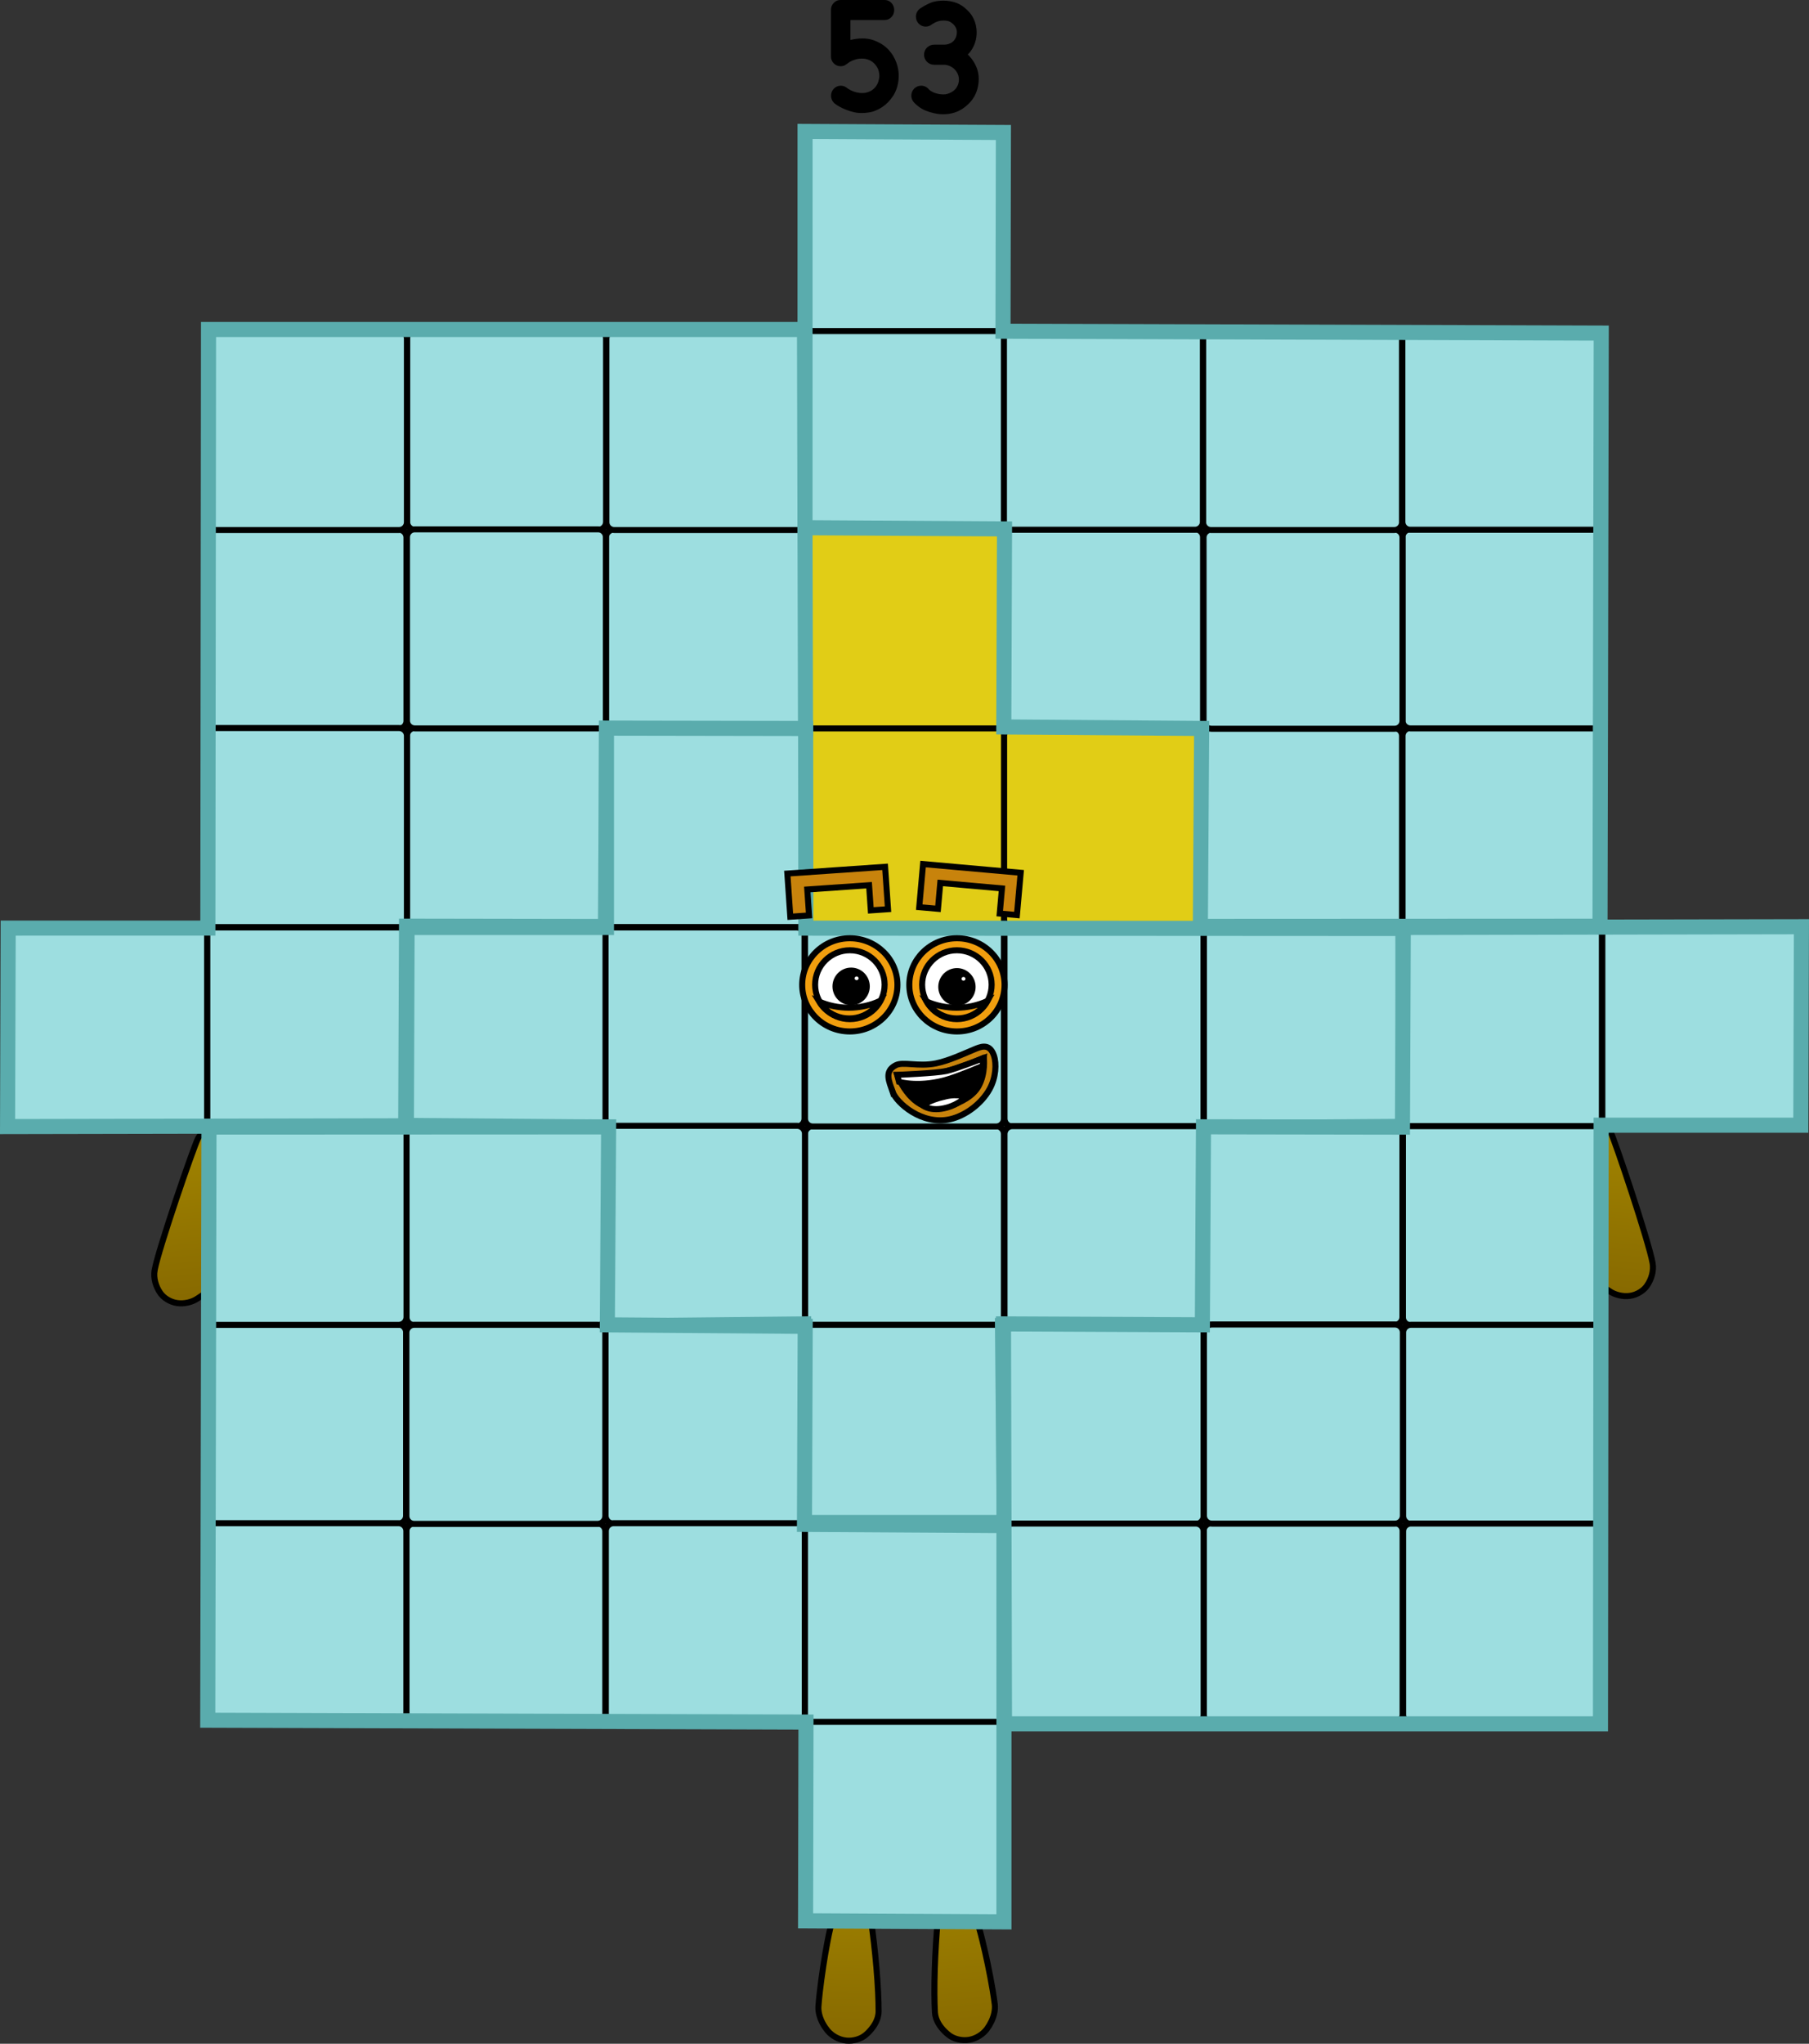 <svg version="1.1" xmlns="http://www.w3.org/2000/svg" xmlns:xlink="http://www.w3.org/1999/xlink" width="299.996" height="338.712" viewBox="0,0,299.996,338.712"><rect x="0" y="0" width="299.996" height="338.712" fill="#333333" stroke="none"/><defs><linearGradient x1="358.091" y1="203.613" x2="354.861" y2="230.973" gradientUnits="userSpaceOnUse" id="color-1"><stop offset="0" stop-color="#a18400"/><stop offset="1" stop-color="#876900"/></linearGradient><linearGradient x1="116.621" y1="204.804" x2="119.64" y2="232.187" gradientUnits="userSpaceOnUse" id="color-2"><stop offset="0" stop-color="#a18400"/><stop offset="1" stop-color="#876900"/></linearGradient><linearGradient x1="228.625" y1="326.129" x2="228.021" y2="354.603" gradientUnits="userSpaceOnUse" id="color-3"><stop offset="0" stop-color="#a18400"/><stop offset="1" stop-color="#876900"/></linearGradient><linearGradient x1="245.593" y1="326.103" x2="247.844" y2="354.498" gradientUnits="userSpaceOnUse" id="color-4"><stop offset="0" stop-color="#a18400"/><stop offset="1" stop-color="#876900"/></linearGradient></defs><g transform="translate(-87.418,-16.394)"><g data-paper-data="{&quot;isPaintingLayer&quot;:true}" stroke-linejoin="miter" stroke-dasharray="" stroke-dashoffset="0" style="mix-blend-mode: normal"><path d="M361.484,225.758c0.209,1.254 -0.193,2.655 -0.961,3.748c-0.552,0.785 -1.596,1.48 -2.801,1.652c-1.205,0.172 -2.521,-0.178 -3.372,-0.771c-1.268,-0.886 -2.277,-1.21 -2.617,-3.532c-0.6,-4.104 -0.088,-16.107 -0.02,-21.422c0.11,-2.308 1.973,-3.1 2.729,-1.613c0.756,1.487 6.455,18.474 7.042,21.937z" data-paper-data="{&quot;index&quot;:null}" fill="url(#color-1)" fill-rule="nonzero" stroke="#000000" stroke-width="1" stroke-linecap="butt" stroke-miterlimit="10"/><path d="M113.058,226.921c0.613,-3.459 6.443,-20.401 7.211,-21.882c0.767,-1.481 2.625,-0.675 2.717,1.634c0.027,5.315 0.447,17.321 -0.185,21.421c-0.358,2.319 -1.369,2.636 -2.644,3.512c-0.856,0.587 -2.175,0.927 -3.378,0.745c-1.203,-0.181 -2.242,-0.884 -2.788,-1.674c-0.759,-1.098 -1.151,-2.503 -0.932,-3.755z" data-paper-data="{&quot;index&quot;:null}" fill="url(#color-2)" fill-rule="nonzero" stroke="#000000" stroke-width="1" stroke-linecap="butt" stroke-miterlimit="10"/><path d="M228.856,326.31c1.107,-0.641 1.557,0.699 1.885,2.104c0.123,0.526 0.244,1.091 0.362,1.689c0.259,1.311 0.505,2.778 0.73,4.322c0.189,1.294 0.363,2.642 0.519,3.996c0.158,1.377 0.297,2.762 0.411,4.104c0.123,1.443 0.218,2.837 0.28,4.122c0.054,1.137 0.083,2.189 0.08,3.113c-0.002,0.336 -0.054,0.668 -0.146,0.993c-0.313,1.098 -1.092,2.109 -1.978,2.876c-0.771,0.666 -2.047,1.089 -3.286,0.952c-1.239,-0.137 -2.391,-0.839 -3.062,-1.656c-0.608,-0.741 -1.094,-1.625 -1.34,-2.526c-0.131,-0.48 -0.195,-0.966 -0.172,-1.436c0.048,-0.685 0.129,-1.528 0.236,-2.468c0.147,-1.283 0.342,-2.749 0.571,-4.244c0.206,-1.351 0.439,-2.726 0.686,-4.012c0.29,-1.513 0.6,-2.904 0.909,-3.99c0.058,-0.203 0.116,-0.395 0.173,-0.576c0.306,-0.959 0.728,-2.284 1.186,-3.549c0.653,-1.801 1.38,-3.481 1.953,-3.813z" data-paper-data="{&quot;origRot&quot;:0,&quot;index&quot;:null}" fill="url(#color-3)" fill-rule="nonzero" stroke="#000000" stroke-width="1" stroke-linecap="butt" stroke-miterlimit="10"/><path d="M245.476,326.292c0.59,0.301 1.406,1.94 2.154,3.703c0.526,1.239 1.018,2.54 1.374,3.48c0.067,0.177 0.135,0.366 0.204,0.566c0.367,1.068 0.75,2.44 1.121,3.936c0.315,1.272 0.621,2.632 0.899,3.97c0.308,1.481 0.582,2.934 0.796,4.207c0.157,0.934 0.283,1.771 0.367,2.452c0.048,0.469 0.011,0.957 -0.095,1.444c-0.198,0.913 -0.636,1.821 -1.203,2.594c-0.626,0.852 -1.739,1.614 -2.969,1.817c-1.23,0.203 -2.526,-0.151 -3.332,-0.775c-0.926,-0.718 -1.757,-1.687 -2.128,-2.766c-0.11,-0.319 -0.179,-0.649 -0.199,-0.984c-0.052,-0.922 -0.08,-1.974 -0.086,-3.113c-0.007,-1.286 0.014,-2.684 0.059,-4.131c0.043,-1.347 0.107,-2.737 0.192,-4.12c0.083,-1.361 0.185,-2.716 0.305,-4.018c0.143,-1.553 0.31,-3.031 0.499,-4.355c0.086,-0.603 0.176,-1.175 0.271,-1.706c0.253,-1.421 0.631,-2.782 1.77,-2.201z" data-paper-data="{&quot;origRot&quot;:0,&quot;index&quot;:null}" fill="url(#color-4)" fill-rule="nonzero" stroke="#000000" stroke-width="1" stroke-linecap="butt" stroke-miterlimit="10"/><path d="M220.977,138.351c0,-0.716 0.58,-1.296 1.296,-1.296h30.4c0.716,0 1.296,0.58 1.296,1.296v30.4c0,0.344 -0.137,0.674 -0.38,0.917c-0.243,0.243 -0.573,0.38 -0.917,0.38h-30.4c-0.716,0 -1.296,-0.58 -1.296,-1.296v0z" data-paper-data="{&quot;index&quot;:null}" fill="#e1cd16" fill-rule="evenodd" stroke="#000000" stroke-width="1" stroke-linecap="square" stroke-miterlimit="10"/><path d="M286.93,168.751v0c0,0.716 -0.58,1.296 -1.296,1.296h-30.4c-0.344,0 -0.674,-0.137 -0.917,-0.38c-0.243,-0.243 -0.38,-0.573 -0.38,-0.917v-30.4c0,-0.716 0.58,-1.296 1.296,-1.296h30.4c0.716,0 1.296,0.58 1.296,1.296z" data-paper-data="{&quot;index&quot;:null}" fill="#e1cd16" fill-rule="evenodd" stroke="#000000" stroke-width="1" stroke-linecap="square" stroke-miterlimit="10"/><path d="M253.97,135.818c0,0.716 -0.58,1.296 -1.296,1.296h-30.4c-0.716,0 -1.296,-0.58 -1.296,-1.296v-30.4c0,-0.344 0.137,-0.674 0.38,-0.917c0.243,-0.243 0.573,-0.38 0.917,-0.38h30.4c0.716,0 1.296,0.58 1.296,1.296v0z" data-paper-data="{&quot;index&quot;:null}" fill="#e1cd16" fill-rule="evenodd" stroke="#000000" stroke-width="1" stroke-linecap="square" stroke-miterlimit="10"/><g stroke-miterlimit="10"><path d="M187.906,105.474c0,-0.716 0.58,-1.296 1.296,-1.296h30.4c0.716,0 1.296,0.58 1.296,1.296v30.4c0,0.344 -0.137,0.674 -0.38,0.917c-0.243,0.243 -0.573,0.38 -0.917,0.38h-30.4c-0.716,0 -1.296,-0.58 -1.296,-1.296v0z" data-paper-data="{&quot;index&quot;:null}" fill="#9ddee0" fill-rule="evenodd" stroke="#000000" stroke-width="1" stroke-linecap="square"/><path d="M220.97,102.941c0,0.716 -0.58,1.296 -1.296,1.296h-30.4c-0.716,0 -1.296,-0.58 -1.296,-1.296v-30.4c0,-0.344 0.137,-0.674 0.38,-0.917c0.243,-0.243 0.573,-0.38 0.917,-0.38h30.4c0.716,0 1.296,0.58 1.296,1.296v0z" data-paper-data="{&quot;index&quot;:null}" fill="#9ddee0" fill-rule="evenodd" stroke="#000000" stroke-width="1" stroke-linecap="square"/><path d="M154.906,138.351c0,-0.716 0.58,-1.296 1.296,-1.296h30.4c0.716,0 1.296,0.58 1.296,1.296v30.4c0,0.344 -0.137,0.674 -0.38,0.917c-0.243,0.243 -0.573,0.38 -0.917,0.38h-30.4c-0.716,0 -1.296,-0.58 -1.296,-1.296v0z" data-paper-data="{&quot;index&quot;:null}" fill="#9ddee0" fill-rule="evenodd" stroke="#000000" stroke-width="1" stroke-linecap="square"/><path d="M154.936,72.495c0,-0.716 0.58,-1.296 1.296,-1.296h30.4c0.716,0 1.296,0.58 1.296,1.296v30.4c0,0.344 -0.137,0.674 -0.38,0.917c-0.243,0.243 -0.573,0.38 -0.917,0.38h-30.4c-0.716,0 -1.296,-0.58 -1.296,-1.296v0z" data-paper-data="{&quot;index&quot;:null}" fill="#9ddee0" fill-rule="evenodd" stroke="#000000" stroke-width="1" stroke-linecap="square"/><path d="M187.899,135.818c0,0.716 -0.58,1.296 -1.296,1.296h-30.4c-0.716,0 -1.296,-0.58 -1.296,-1.296v-30.4c0,-0.344 0.137,-0.674 0.38,-0.917c0.243,-0.243 0.573,-0.38 0.917,-0.38h30.4c0.716,0 1.296,0.58 1.296,1.296v0z" data-paper-data="{&quot;index&quot;:null}" fill="#9ddee0" fill-rule="evenodd" stroke="#000000" stroke-width="1" stroke-linecap="square"/><path d="M121.77,171.397c0,-0.716 0.58,-1.296 1.296,-1.296h30.4c0.716,0 1.296,0.58 1.296,1.296v30.4c0,0.344 -0.137,0.674 -0.38,0.917c-0.243,0.243 -0.573,0.38 -0.917,0.38h-30.4c-0.716,0 -1.296,-0.58 -1.296,-1.296v0z" data-paper-data="{&quot;index&quot;:null}" fill="#9ddee0" fill-rule="evenodd" stroke="#000000" stroke-width="1" stroke-linecap="square"/><path d="M121.834,105.474c0,-0.716 0.58,-1.296 1.296,-1.296h30.4c0.716,0 1.296,0.58 1.296,1.296v30.4c0,0.344 -0.137,0.674 -0.38,0.917c-0.243,0.243 -0.573,0.38 -0.917,0.38h-30.4c-0.716,0 -1.296,-0.58 -1.296,-1.296v0z" data-paper-data="{&quot;index&quot;:null}" fill="#9ddee0" fill-rule="evenodd" stroke="#000000" stroke-width="1" stroke-linecap="square"/><path d="M121.764,201.797c0,0.716 -0.58,1.296 -1.296,1.296h-30.4c-0.716,0 -1.296,-0.58 -1.296,-1.296v-30.4c0,-0.344 0.137,-0.674 0.38,-0.917c0.243,-0.243 0.573,-0.38 0.917,-0.38h30.4c0.716,0 1.296,0.58 1.296,1.296v0z" data-paper-data="{&quot;index&quot;:null}" fill="#9ddee0" fill-rule="evenodd" stroke="#000000" stroke-width="1" stroke-linecap="square"/><path d="M154.899,102.941c0,0.716 -0.58,1.296 -1.296,1.296h-30.4c-0.716,0 -1.296,-0.58 -1.296,-1.296v-30.4c0,-0.344 0.137,-0.674 0.38,-0.917c0.243,-0.243 0.573,-0.38 0.917,-0.38h30.4c0.716,0 1.296,0.58 1.296,1.296v0z" data-paper-data="{&quot;index&quot;:null}" fill="#9ddee0" fill-rule="evenodd" stroke="#000000" stroke-width="1" stroke-linecap="square"/><path d="M154.899,168.751c0,0.716 -0.58,1.296 -1.296,1.296h-30.4c-0.716,0 -1.296,-0.58 -1.296,-1.296v-30.4c0,-0.344 0.137,-0.674 0.38,-0.917c0.243,-0.243 0.573,-0.38 0.917,-0.38h30.4c0.716,0 1.296,0.58 1.296,1.296v0z" data-paper-data="{&quot;index&quot;:null}" fill="#9ddee0" fill-rule="evenodd" stroke="#000000" stroke-width="1" stroke-linecap="square"/><path d="M121.889,170.208l0.111,-99.208h98.833l0.167,66.278l-32.985,-0.15l-0.182,32.816l-33,-0.055l-0.132,33.087l-66.03,0.128l0.105,-32.894z" fill="none" fill-rule="nonzero" stroke="#5aacad" stroke-width="2.5" stroke-linecap="butt"/></g><g stroke-miterlimit="10"><path d="M286.937,138.35v0c0,-0.716 0.58,-1.296 1.296,-1.296h30.4c0.344,0 0.674,0.137 0.917,0.38c0.243,0.243 0.38,0.573 0.38,0.917v30.4c0,0.716 -0.58,1.296 -1.296,1.296h-30.4c-0.716,0 -1.296,-0.58 -1.296,-1.296z" data-paper-data="{&quot;index&quot;:null}" fill="#9ddee0" fill-rule="evenodd" stroke="#000000" stroke-width="1" stroke-linecap="square"/><path d="M353.002,168.751v0c0,0.716 -0.58,1.296 -1.296,1.296h-30.4c-0.344,0 -0.674,-0.137 -0.917,-0.38c-0.243,-0.243 -0.38,-0.573 -0.38,-0.917v-30.4c0,-0.716 0.58,-1.296 1.296,-1.296h30.4c0.716,0 1.296,0.58 1.296,1.296z" data-paper-data="{&quot;index&quot;:null}" fill="#9ddee0" fill-rule="evenodd" stroke="#000000" stroke-width="1" stroke-linecap="square"/><path d="M320.008,105.418v0c0,-0.716 0.58,-1.296 1.296,-1.296h30.4c0.344,0 0.674,0.137 0.917,0.38c0.243,0.243 0.38,0.573 0.38,0.917v30.4c0,0.716 -0.58,1.296 -1.296,1.296h-30.4c-0.716,0 -1.296,-0.58 -1.296,-1.296z" data-paper-data="{&quot;index&quot;:null}" fill="#9ddee0" fill-rule="evenodd" stroke="#000000" stroke-width="1" stroke-linecap="square"/><path d="M253.937,105.418v0c0,-0.716 0.58,-1.296 1.296,-1.296h30.4c0.344,0 0.674,0.137 0.917,0.38c0.243,0.243 0.38,0.573 0.38,0.917v30.4c0,0.716 -0.58,1.296 -1.296,1.296h-30.4c-0.716,0 -1.296,-0.58 -1.296,-1.296z" data-paper-data="{&quot;index&quot;:null}" fill="#9ddee0" fill-rule="evenodd" stroke="#000000" stroke-width="1" stroke-linecap="square"/><path d="M320.002,135.874v0c0,0.716 -0.58,1.296 -1.296,1.296h-30.4c-0.344,0 -0.674,-0.137 -0.917,-0.38c-0.243,-0.243 -0.38,-0.573 -0.38,-0.917v-30.4c0,-0.716 0.58,-1.296 1.296,-1.296h30.4c0.716,0 1.296,0.58 1.296,1.296z" data-paper-data="{&quot;index&quot;:null}" fill="#9ddee0" fill-rule="evenodd" stroke="#000000" stroke-width="1" stroke-linecap="square"/><path d="M221.008,72.495c0,-0.716 0.58,-1.296 1.296,-1.296h30.4c0.716,0 1.296,0.58 1.296,1.296v30.4c0,0.344 -0.137,0.674 -0.38,0.917c-0.243,0.243 -0.573,0.38 -0.917,0.38h-30.4c-0.716,0 -1.296,-0.58 -1.296,-1.296v0z" data-paper-data="{&quot;index&quot;:null}" fill="#9ddee0" fill-rule="evenodd" stroke="#000000" stroke-width="1" stroke-linecap="square"/><path d="M286.937,72.541v0c0,-0.716 0.58,-1.296 1.296,-1.296h30.4c0.344,0 0.674,0.137 0.917,0.38c0.243,0.243 0.38,0.573 0.38,0.917v30.4c0,0.716 -0.58,1.296 -1.296,1.296h-30.4c-0.716,0 -1.296,-0.58 -1.296,-1.296z" data-paper-data="{&quot;index&quot;:null}" fill="#9ddee0" fill-rule="evenodd" stroke="#000000" stroke-width="1" stroke-linecap="square"/><path d="M286.9,102.896v0c0,0.716 -0.58,1.296 -1.296,1.296h-30.4c-0.344,0 -0.674,-0.137 -0.917,-0.38c-0.243,-0.243 -0.38,-0.573 -0.38,-0.917v-30.4c0,-0.716 0.58,-1.296 1.296,-1.296h30.4c0.716,0 1.296,0.58 1.296,1.296z" data-paper-data="{&quot;index&quot;:null}" fill="#9ddee0" fill-rule="evenodd" stroke="#000000" stroke-width="1" stroke-linecap="square"/><path d="M352.971,102.896v0c0,0.716 -0.58,1.296 -1.296,1.296h-30.4c-0.344,0 -0.674,-0.137 -0.917,-0.38c-0.243,-0.243 -0.38,-0.573 -0.38,-0.917v-30.4c0,-0.716 0.58,-1.296 1.296,-1.296h30.4c0.716,0 1.296,0.58 1.296,1.296z" data-paper-data="{&quot;index&quot;:null}" fill="#9ddee0" fill-rule="evenodd" stroke="#000000" stroke-width="1" stroke-linecap="square"/><path d="M254.001,69.963c0,0.716 -0.58,1.296 -1.296,1.296h-30.4c-0.716,0 -1.296,-0.58 -1.296,-1.296v-30.4c0,-0.344 0.137,-0.674 0.38,-0.917c0.243,-0.243 0.573,-0.38 0.917,-0.38h30.4c0.716,0 1.296,0.58 1.296,1.296v0z" data-paper-data="{&quot;index&quot;:null}" fill="#9ddee0" fill-rule="evenodd" stroke="#000000" stroke-width="1" stroke-linecap="square"/><path d="M253.751,71.286l99.208,0.313l-0.203,98.3l-66.278,0.03l0.218,-32.807l-32.816,-0.248l0.123,-32.822l-33.087,-0.199l0.008,-65.674l32.894,0.172z" fill="none" fill-rule="nonzero" stroke="#5aacad" stroke-width="2.5" stroke-linecap="butt"/></g><g stroke-miterlimit="10"><path d="M220.97,168.751c0,0.716 -0.58,1.296 -1.296,1.296h-30.4c-0.716,0 -1.296,-0.58 -1.296,-1.296v-30.4c0,-0.344 0.137,-0.674 0.38,-0.917c0.243,-0.243 0.573,-0.38 0.917,-0.38h30.4c0.716,0 1.296,0.58 1.296,1.296v0z" data-paper-data="{&quot;index&quot;:null}" fill="#9ddee0" fill-rule="evenodd" stroke="#000000" stroke-width="1" stroke-linecap="square"/><path d="M220.913,204.329c0,-0.716 0.58,-1.296 1.296,-1.296h30.4c0.716,0 1.296,0.58 1.296,1.296v30.4c0,0.344 -0.137,0.674 -0.38,0.917c-0.243,0.243 -0.573,0.38 -0.917,0.38h-30.4c-0.716,0 -1.296,-0.58 -1.296,-1.296v0z" data-paper-data="{&quot;index&quot;:null}" fill="#9ddee0" fill-rule="evenodd" stroke="#000000" stroke-width="1" stroke-linecap="square"/><path d="M187.842,171.397c0,-0.716 0.58,-1.296 1.296,-1.296h30.4c0.716,0 1.296,0.58 1.296,1.296v30.4c0,0.344 -0.137,0.674 -0.38,0.917c-0.243,0.243 -0.573,0.38 -0.917,0.38h-30.4c-0.716,0 -1.296,-0.58 -1.296,-1.296v0z" data-paper-data="{&quot;index&quot;:null}" fill="#9ddee0" fill-rule="evenodd" stroke="#000000" stroke-width="1" stroke-linecap="square"/><path d="M254.001,171.397v0c0,-0.716 0.58,-1.296 1.296,-1.296h30.4c0.344,0 0.674,0.137 0.917,0.38c0.243,0.243 0.38,0.573 0.38,0.917v30.4c0,0.716 -0.58,1.296 -1.296,1.296h-30.4c-0.716,0 -1.296,-0.58 -1.296,-1.296z" data-paper-data="{&quot;index&quot;:null}" fill="#9ddee0" fill-rule="evenodd" stroke="#000000" stroke-width="1" stroke-linecap="square"/><path d="M286.994,234.73v0c0,0.716 -0.58,1.296 -1.296,1.296h-30.4c-0.344,0 -0.674,-0.137 -0.917,-0.38c-0.243,-0.243 -0.38,-0.573 -0.38,-0.917v-30.4c0,-0.716 0.58,-1.296 1.296,-1.296h30.4c0.716,0 1.296,0.58 1.296,1.296z" data-paper-data="{&quot;index&quot;:null}" fill="#9ddee0" fill-rule="evenodd" stroke="#000000" stroke-width="1" stroke-linecap="square"/><path d="M320.066,201.797v0c0,0.716 -0.58,1.296 -1.296,1.296h-30.4c-0.344,0 -0.674,-0.137 -0.917,-0.38c-0.243,-0.243 -0.38,-0.573 -0.38,-0.917v-30.4c0,-0.716 0.58,-1.296 1.296,-1.296h30.4c0.716,0 1.296,0.58 1.296,1.296z" data-paper-data="{&quot;index&quot;:null}" fill="#9ddee0" fill-rule="evenodd" stroke="#000000" stroke-width="1" stroke-linecap="square"/><path d="M187.835,201.797c0,0.716 -0.58,1.296 -1.296,1.296h-30.4c-0.716,0 -1.296,-0.58 -1.296,-1.296v-30.4c0,-0.344 0.137,-0.674 0.38,-0.917c0.243,-0.243 0.573,-0.38 0.917,-0.38h30.4c0.716,0 1.296,0.58 1.296,1.296v0z" data-paper-data="{&quot;index&quot;:null}" fill="#9ddee0" fill-rule="evenodd" stroke="#000000" stroke-width="1" stroke-linecap="square"/><path d="M253.906,201.797c0,0.716 -0.58,1.296 -1.296,1.296h-30.4c-0.716,0 -1.296,-0.58 -1.296,-1.296v-30.4c0,-0.344 0.137,-0.674 0.38,-0.917c0.243,-0.243 0.573,-0.38 0.917,-0.38h30.4c0.716,0 1.296,0.58 1.296,1.296v0z" data-paper-data="{&quot;index&quot;:null}" fill="#9ddee0" fill-rule="evenodd" stroke="#000000" stroke-width="1" stroke-linecap="square"/><path d="M253.876,267.652c0,0.716 -0.58,1.296 -1.296,1.296h-30.4c-0.716,0 -1.296,-0.58 -1.296,-1.296v-30.4c0,-0.344 0.137,-0.674 0.38,-0.917c0.243,-0.243 0.573,-0.38 0.917,-0.38h30.4c0.716,0 1.296,0.58 1.296,1.296v0z" data-paper-data="{&quot;index&quot;:null}" fill="#9ddee0" fill-rule="evenodd" stroke="#000000" stroke-width="1" stroke-linecap="square"/><path d="M220.906,234.674c0,0.716 -0.58,1.296 -1.296,1.296h-30.4c-0.716,0 -1.296,-0.58 -1.296,-1.296v-30.4c0,-0.344 0.137,-0.674 0.38,-0.917c0.243,-0.243 0.573,-0.38 0.917,-0.38h30.4c0.716,0 1.296,0.58 1.296,1.296v0z" data-paper-data="{&quot;index&quot;:null}" fill="#9ddee0" fill-rule="evenodd" stroke="#000000" stroke-width="1" stroke-linecap="square"/><path d="M220.694,235.804l-32.708,0.342v-32.969l-33.174,-0.262l0.115,-32.808h33.059v-33.036l33.035,0.055l0.042,33.091l99.005,0.056l0.113,32.794l-33.044,0.237l-0.06,32.728l-33.408,0.04l0.292,32.652h-33.155z" fill="none" fill-rule="nonzero" stroke="#5aacad" stroke-width="2.5" stroke-linecap="butt"/></g><g stroke-miterlimit="10"><path d="M220.883,270.185c0,-0.716 0.58,-1.296 1.296,-1.296h30.4c0.716,0 1.296,0.58 1.296,1.296v30.4c0,0.344 -0.137,0.674 -0.38,0.917c-0.243,0.243 -0.573,0.38 -0.917,0.38h-30.4c-0.716,0 -1.296,-0.58 -1.296,-1.296v0z" data-paper-data="{&quot;index&quot;:null}" fill="#9ddee0" fill-rule="evenodd" stroke="#000000" stroke-width="1" stroke-linecap="square"/><path d="M253.876,333.462c0,0.716 -0.58,1.296 -1.296,1.296h-30.4c-0.716,0 -1.296,-0.58 -1.296,-1.296v-30.4c0,-0.344 0.137,-0.674 0.38,-0.917c0.243,-0.243 0.573,-0.38 0.917,-0.38h30.4c0.716,0 1.296,0.58 1.296,1.296v0z" data-paper-data="{&quot;index&quot;:null}" fill="#9ddee0" fill-rule="evenodd" stroke="#000000" stroke-width="1" stroke-linecap="square"/><path d="M187.842,237.206c0,-0.716 0.58,-1.296 1.296,-1.296h30.4c0.716,0 1.296,0.58 1.296,1.296v30.4c0,0.344 -0.137,0.674 -0.38,0.917c-0.243,0.243 -0.573,0.38 -0.917,0.38h-30.4c-0.716,0 -1.296,-0.58 -1.296,-1.296v0z" data-paper-data="{&quot;index&quot;:null}" fill="#9ddee0" fill-rule="evenodd" stroke="#000000" stroke-width="1" stroke-linecap="square"/><path d="M220.876,300.529c0,0.716 -0.58,1.296 -1.296,1.296h-30.4c-0.716,0 -1.296,-0.58 -1.296,-1.296v-30.4c0,-0.344 0.137,-0.674 0.38,-0.917c0.243,-0.243 0.573,-0.38 0.917,-0.38h30.4c0.716,0 1.296,0.58 1.296,1.296v0z" data-paper-data="{&quot;index&quot;:null}" fill="#9ddee0" fill-rule="evenodd" stroke="#000000" stroke-width="1" stroke-linecap="square"/><path d="M154.811,270.185c0,-0.716 0.58,-1.296 1.296,-1.296h30.4c0.716,0 1.296,0.58 1.296,1.296v30.4c0,0.344 -0.137,0.674 -0.38,0.917c-0.243,0.243 -0.573,0.38 -0.917,0.38h-30.4c-0.716,0 -1.296,-0.58 -1.296,-1.296v0z" data-paper-data="{&quot;index&quot;:null}" fill="#9ddee0" fill-rule="evenodd" stroke="#000000" stroke-width="1" stroke-linecap="square"/><path d="M154.842,204.329c0,-0.716 0.58,-1.296 1.296,-1.296h30.4c0.716,0 1.296,0.58 1.296,1.296v30.4c0,0.344 -0.137,0.674 -0.38,0.917c-0.243,0.243 -0.573,0.38 -0.917,0.38h-30.4c-0.716,0 -1.296,-0.58 -1.296,-1.296v0z" data-paper-data="{&quot;index&quot;:null}" fill="#9ddee0" fill-rule="evenodd" stroke="#000000" stroke-width="1" stroke-linecap="square"/><path d="M121.77,237.206c0,-0.716 0.58,-1.296 1.296,-1.296h30.4c0.716,0 1.296,0.58 1.296,1.296v30.4c0,0.344 -0.137,0.674 -0.38,0.917c-0.243,0.243 -0.573,0.38 -0.917,0.38h-30.4c-0.716,0 -1.296,-0.58 -1.296,-1.296v0z" data-paper-data="{&quot;index&quot;:null}" fill="#9ddee0" fill-rule="evenodd" stroke="#000000" stroke-width="1" stroke-linecap="square"/><path d="M154.835,234.674c0,0.716 -0.58,1.296 -1.296,1.296h-30.4c-0.716,0 -1.296,-0.58 -1.296,-1.296v-30.4c0,-0.344 0.137,-0.674 0.38,-0.917c0.243,-0.243 0.573,-0.38 0.917,-0.38h30.4c0.716,0 1.296,0.58 1.296,1.296v0z" data-paper-data="{&quot;index&quot;:null}" fill="#9ddee0" fill-rule="evenodd" stroke="#000000" stroke-width="1" stroke-linecap="square"/><path d="M154.804,300.529c0,0.716 -0.58,1.296 -1.296,1.296h-30.4c-0.716,0 -1.296,-0.58 -1.296,-1.296v-30.4c0,-0.344 0.137,-0.674 0.38,-0.917c0.243,-0.243 0.573,-0.38 0.917,-0.38h30.4c0.716,0 1.296,0.58 1.296,1.296v0z" data-paper-data="{&quot;index&quot;:null}" fill="#9ddee0" fill-rule="evenodd" stroke="#000000" stroke-width="1" stroke-linecap="square"/><path d="M187.804,267.652c0,0.716 -0.58,1.296 -1.296,1.296h-30.4c-0.716,0 -1.296,-0.58 -1.296,-1.296v-30.4c0,-0.344 0.137,-0.674 0.38,-0.917c0.243,-0.243 0.573,-0.38 0.917,-0.38h30.4c0.716,0 1.296,0.58 1.296,1.296v0z" data-paper-data="{&quot;index&quot;:null}" fill="#9ddee0" fill-rule="evenodd" stroke="#000000" stroke-width="1" stroke-linecap="square"/><path d="M221.079,301.799l-99.208,-0.313l0.203,-98.3l66.278,-0.03l-0.218,32.807l32.816,0.248l-0.123,32.822l33.087,0.199l-0.008,65.674l-32.894,-0.172z" data-paper-data="{&quot;index&quot;:null}" fill="none" fill-rule="nonzero" stroke="#5aacad" stroke-width="2.5" stroke-linecap="butt"/></g><g stroke-miterlimit="10"><path d="M320.072,171.397v0c0,-0.716 0.58,-1.296 1.296,-1.296h30.4c0.344,0 0.674,0.137 0.917,0.38c0.243,0.243 0.38,0.573 0.38,0.917v30.4c0,0.716 -0.58,1.296 -1.296,1.296h-30.4c-0.716,0 -1.296,-0.58 -1.296,-1.296z" data-paper-data="{&quot;index&quot;:null}" fill="#9ddee0" fill-rule="evenodd" stroke="#000000" stroke-width="1" stroke-linecap="square"/><path d="M386.137,201.797v0c0,0.716 -0.58,1.296 -1.296,1.296h-30.4c-0.344,0 -0.674,-0.137 -0.917,-0.38c-0.243,-0.243 -0.38,-0.573 -0.38,-0.917v-30.4c0,-0.716 0.58,-1.296 1.296,-1.296h30.4c0.716,0 1.296,0.58 1.296,1.296z" data-paper-data="{&quot;index&quot;:null}" fill="#9ddee0" fill-rule="evenodd" stroke="#000000" stroke-width="1" stroke-linecap="square"/><path d="M287.001,204.274v0c0,-0.716 0.58,-1.296 1.296,-1.296h30.4c0.344,0 0.674,0.137 0.917,0.38c0.243,0.243 0.38,0.573 0.38,0.917v30.4c0,0.716 -0.58,1.296 -1.296,1.296h-30.4c-0.716,0 -1.296,-0.58 -1.296,-1.296z" data-paper-data="{&quot;index&quot;:null}" fill="#9ddee0" fill-rule="evenodd" stroke="#000000" stroke-width="1" stroke-linecap="square"/><path d="M353.066,234.73v0c0,0.716 -0.58,1.296 -1.296,1.296h-30.4c-0.344,0 -0.674,-0.137 -0.917,-0.38c-0.243,-0.243 -0.38,-0.573 -0.38,-0.917v-30.4c0,-0.716 0.58,-1.296 1.296,-1.296h30.4c0.716,0 1.296,0.58 1.296,1.296z" data-paper-data="{&quot;index&quot;:null}" fill="#9ddee0" fill-rule="evenodd" stroke="#000000" stroke-width="1" stroke-linecap="square"/><path d="M320.103,237.252v0c0,-0.716 0.58,-1.296 1.296,-1.296h30.4c0.344,0 0.674,0.137 0.917,0.38c0.243,0.243 0.38,0.573 0.38,0.917v30.4c0,0.716 -0.58,1.296 -1.296,1.296h-30.4c-0.716,0 -1.296,-0.58 -1.296,-1.296z" data-paper-data="{&quot;index&quot;:null}" fill="#9ddee0" fill-rule="evenodd" stroke="#000000" stroke-width="1" stroke-linecap="square"/><path d="M254.032,237.252v0c0,-0.716 0.58,-1.296 1.296,-1.296h30.4c0.344,0 0.674,0.137 0.917,0.38c0.243,0.243 0.38,0.573 0.38,0.917v30.4c0,0.716 -0.58,1.296 -1.296,1.296h-30.4c-0.716,0 -1.296,-0.58 -1.296,-1.296z" data-paper-data="{&quot;index&quot;:null}" fill="#9ddee0" fill-rule="evenodd" stroke="#000000" stroke-width="1" stroke-linecap="square"/><path d="M287.032,270.129v0c0,-0.716 0.58,-1.296 1.296,-1.296h30.4c0.344,0 0.674,0.137 0.917,0.38c0.243,0.243 0.38,0.573 0.38,0.917v30.4c0,0.716 -0.58,1.296 -1.296,1.296h-30.4c-0.716,0 -1.296,-0.58 -1.296,-1.296z" data-paper-data="{&quot;index&quot;:null}" fill="#9ddee0" fill-rule="evenodd" stroke="#000000" stroke-width="1" stroke-linecap="square"/><path d="M287.025,300.585v0c0,0.716 -0.58,1.296 -1.296,1.296h-30.4c-0.344,0 -0.674,-0.137 -0.917,-0.38c-0.243,-0.243 -0.38,-0.573 -0.38,-0.917v-30.4c0,-0.716 0.58,-1.296 1.296,-1.296h30.4c0.716,0 1.296,0.58 1.296,1.296z" data-paper-data="{&quot;index&quot;:null}" fill="#9ddee0" fill-rule="evenodd" stroke="#000000" stroke-width="1" stroke-linecap="square"/><path d="M320.066,267.607v0c0,0.716 -0.58,1.296 -1.296,1.296h-30.4c-0.344,0 -0.674,-0.137 -0.917,-0.38c-0.243,-0.243 -0.38,-0.573 -0.38,-0.917v-30.4c0,-0.716 0.58,-1.296 1.296,-1.296h30.4c0.716,0 1.296,0.58 1.296,1.296z" data-paper-data="{&quot;index&quot;:null}" fill="#9ddee0" fill-rule="evenodd" stroke="#000000" stroke-width="1" stroke-linecap="square"/><path d="M353.096,300.585v0c0,0.716 -0.58,1.296 -1.296,1.296h-30.4c-0.344,0 -0.674,-0.137 -0.917,-0.38c-0.243,-0.243 -0.38,-0.573 -0.38,-0.917v-30.4c0,-0.716 0.58,-1.296 1.296,-1.296h30.4c0.716,0 1.296,0.58 1.296,1.296z" data-paper-data="{&quot;index&quot;:null}" fill="#9ddee0" fill-rule="evenodd" stroke="#000000" stroke-width="1" stroke-linecap="square"/><path d="M352.942,202.877l-0.111,99.208h-98.833l-0.167,-66.278l32.985,0.15l0.182,-32.816l33,0.055l0.132,-33.087l66.03,-0.128l-0.105,32.894z" data-paper-data="{&quot;index&quot;:null}" fill="none" fill-rule="nonzero" stroke="#5aacad" stroke-width="2.5" stroke-linecap="butt"/></g><path d="M226.835,16.394l0.008,0.001h7.303c0.865,0 1.566,0.742 1.566,1.658c0,0.916 -0.701,1.658 -1.566,1.658h-5.698v3.311l0.032,-0.009c0.553,-0.14 1.231,-0.251 1.982,-0.248c1.089,0.005 1.863,0.252 2.694,0.67c0.913,0.459 1.558,1.072 2.041,1.714c1.082,1.439 1.267,3.062 1.261,3.71c-0.004,0.371 0.034,1.961 -0.947,3.452c-1.057,1.607 -2.372,2.23 -3.179,2.522c-0.658,0.238 -2.148,0.429 -3.267,0.165c-2.108,-0.498 -3.225,-1.452 -3.225,-1.452c-0.369,-0.303 -0.606,-0.77 -0.606,-1.293c0,-0.915 0.724,-1.657 1.618,-1.657c0.37,0 0.711,0.127 0.984,0.341c0,0 0.456,0.379 1.16,0.633c0.6,0.216 1.396,0.328 2.052,0.178c0.781,-0.179 1.42,-0.61 1.824,-1.346c0.334,-0.607 0.373,-1.31 0.374,-1.41c0.004,-0.348 -0.084,-0.816 -0.193,-1.095c-0.128,-0.325 -0.789,-1.701 -2.51,-1.786c-1.678,-0.083 -2.684,0.899 -2.684,0.899l-0.006,-0.023l-0.39,0.262c-0.193,0.081 -0.405,0.127 -0.628,0.127c-0.891,0 -1.614,-0.72 -1.614,-1.609v-7.705l-0.001,-0.008l0.001,-0.009v-0.042c0,-0.333 0.102,-0.643 0.276,-0.899l0.146,-0.177l0.036,-0.046l0.008,-0.007l0.007,-0.008l0.044,-0.036l0.173,-0.151c0.25,-0.179 0.551,-0.283 0.875,-0.283h0.041z" fill="#000000" fill-rule="evenodd" stroke="#000000" stroke-width="0" stroke-linecap="round" stroke-miterlimit="8"/><path d="M243.889,27.127h-1.566c-0.92,0 -1.666,-0.745 -1.666,-1.665c0,-0.919 0.746,-1.665 1.666,-1.665h1.552c0,0 1.409,0.113 1.997,-1.076c0.154,-0.312 0.219,-0.564 0.229,-0.993c0.021,-0.879 -0.691,-1.411 -0.852,-1.53c-0.242,-0.179 -0.593,-0.475 -1.739,-0.38c-0.798,0.066 -1.557,0.623 -1.557,0.623c-0.28,0.228 -0.634,0.364 -1.021,0.364c-0.898,0 -1.627,-0.738 -1.627,-1.649c0,-0.602 0.319,-1.129 0.795,-1.417c0,0 0.705,-0.486 1.628,-0.875c0.66,-0.279 1.428,-0.362 2.153,-0.365c0.712,-0.002 1.543,0.128 2.231,0.404c0.58,0.233 1.05,0.577 1.345,0.834c0.339,0.296 0.982,0.827 1.451,1.82c0.311,0.657 0.464,1.434 0.475,2.136c0.037,2.417 -1.472,3.736 -1.472,3.736c0,0 1.849,1.601 1.816,4.078c-0.033,2.491 -1.328,3.78 -1.831,4.233c-0.41,0.369 -1.079,0.946 -2.129,1.292c-0.893,0.294 -1.935,0.377 -2.88,0.232c-0.842,-0.13 -1.788,-0.399 -2.506,-0.798c-0.836,-0.464 -1.334,-1.035 -1.334,-1.035c-0.309,-0.3 -0.501,-0.722 -0.501,-1.188c0,-0.911 0.732,-1.649 1.636,-1.649c0.517,0 0.978,0.242 1.278,0.619c0,0 0.73,0.782 2.336,0.83c1.114,0.033 1.934,-0.697 2.157,-1.004c0.126,-0.173 0.458,-0.655 0.49,-1.383c0.022,-0.511 -0.146,-1.03 -0.419,-1.414c-0.852,-1.2 -2.132,-1.115 -2.132,-1.115z" data-paper-data="{&quot;index&quot;:null}" fill="#000000" fill-rule="evenodd" stroke="#000000" stroke-width="0" stroke-linecap="butt" stroke-miterlimit="8"/><path d="M234.197,160.053l0.484,7.024l-2.853,0.197l-0.287,-4.171l-10.246,0.706l0.296,4.301l-3.113,0.215l-0.493,-7.154z" data-paper-data="{&quot;origRot&quot;:0}" fill="#c8830c" fill-rule="nonzero" stroke="#000000" stroke-width="1" stroke-linecap="round" stroke-miterlimit="10"/><path d="M256.683,161.039l-0.625,7.013l-2.849,-0.254l0.371,-4.164l-10.23,-0.912l-0.383,4.294l-3.108,-0.277l0.637,-7.143z" data-paper-data="{&quot;origRot&quot;:0}" fill="#c8830c" fill-rule="nonzero" stroke="#000000" stroke-width="1" stroke-linecap="round" stroke-miterlimit="10"/><g data-paper-data="{&quot;index&quot;:null}" fill-rule="nonzero" stroke="#000000" stroke-width="1" stroke-linecap="butt" stroke-miterlimit="10"><path d="M246.113,171.892c2.179,0 4.153,0.865 5.583,2.264c1.43,1.398 2.315,3.329 2.315,5.46c0,2.131 -0.885,4.062 -2.315,5.46c-1.43,1.398 -3.404,2.264 -5.583,2.264c-2.179,0 -4.154,-0.865 -5.583,-2.264c-1.43,-1.398 -2.315,-3.329 -2.315,-5.46c0,-2.131 0.885,-4.062 2.315,-5.46c1.43,-1.398 3.404,-2.264 5.583,-2.264z" fill="#f19e0e"/><path d="M246.104,173.886c1.59,0 3.031,0.639 4.074,1.672c1.043,1.033 1.689,2.459 1.689,4.033c0,1.574 -0.646,3 -1.689,4.033c-1.043,1.033 -2.484,1.672 -4.074,1.672c-1.59,0 -3.031,-0.639 -4.074,-1.672c-1.043,-1.033 -1.689,-2.459 -1.689,-4.033c0,-1.574 0.646,-3 1.689,-4.033c1.043,-1.033 2.484,-1.672 4.074,-1.672z" fill="#ffffff"/></g><path d="M228.348,171.892c2.179,0 4.154,0.865 5.583,2.264c1.43,1.398 2.315,3.329 2.315,5.46c0,2.131 -0.885,4.062 -2.315,5.46c-1.43,1.398 -3.404,2.264 -5.583,2.264c-2.179,0 -4.153,-0.865 -5.583,-2.264c-1.43,-1.398 -2.315,-3.329 -2.315,-5.46c0,-2.131 0.885,-4.062 2.315,-5.46c1.43,-1.398 3.404,-2.264 5.583,-2.264z" fill="#f19e0e" fill-rule="nonzero" stroke="#000000" stroke-width="1" stroke-linecap="butt" stroke-miterlimit="10"/><path d="M228.357,173.886c1.59,0 3.031,0.639 4.074,1.672c1.043,1.033 1.689,2.459 1.689,4.033c0,1.574 -0.646,3 -1.689,4.033c-1.043,1.033 -2.484,1.672 -4.074,1.672c-1.59,0 -3.031,-0.639 -4.074,-1.672c-1.043,-1.033 -1.689,-2.459 -1.689,-4.033c0,-1.574 0.646,-3 1.689,-4.033c1.043,-1.033 2.484,-1.672 4.074,-1.672z" fill="#ffffff" fill-rule="nonzero" stroke="#000000" stroke-width="1" stroke-linecap="butt" stroke-miterlimit="10"/><g fill-rule="nonzero" stroke="#000000" stroke-width="0" stroke-linecap="butt" stroke-miterlimit="10"><path d="M228.566,176.755c0.854,0 1.628,0.349 2.189,0.914c0.56,0.564 0.907,1.344 0.907,2.204c0,0.86 -0.347,1.639 -0.907,2.204c-0.561,0.564 -1.334,0.914 -2.189,0.914c-0.854,0 -1.628,-0.349 -2.189,-0.914c-0.56,-0.564 -0.907,-1.344 -0.907,-2.204c0,-0.86 0.347,-1.639 0.907,-2.204c0.561,-0.564 1.335,-0.914 2.189,-0.914z" fill="#000000"/><path d="M229.475,178.223c0.091,0 0.173,0.035 0.232,0.091c0.059,0.056 0.096,0.133 0.096,0.219c0,0.085 -0.037,0.163 -0.096,0.219c-0.059,0.056 -0.141,0.091 -0.232,0.091c-0.091,0 -0.173,-0.035 -0.232,-0.091c-0.059,-0.056 -0.096,-0.133 -0.096,-0.219c0,-0.085 0.037,-0.163 0.096,-0.219c0.059,-0.056 0.141,-0.091 0.232,-0.091z" fill="#ffffff"/></g><g fill-rule="nonzero" stroke="#000000" stroke-width="0" stroke-linecap="butt" stroke-miterlimit="10"><path d="M246.113,176.837c0.854,0 1.628,0.349 2.189,0.914c0.56,0.564 0.907,1.344 0.907,2.204c0,0.86 -0.347,1.639 -0.907,2.204c-0.561,0.564 -1.334,0.914 -2.189,0.914c-0.854,0 -1.628,-0.349 -2.189,-0.914c-0.56,-0.564 -0.907,-1.344 -0.907,-2.204c0,-0.86 0.347,-1.639 0.907,-2.204c0.561,-0.564 1.335,-0.914 2.189,-0.914z" fill="#000000"/><path d="M247.199,178.305c0.091,0 0.173,0.035 0.232,0.091c0.059,0.056 0.096,0.133 0.096,0.219c0,0.085 -0.037,0.163 -0.096,0.219c-0.059,0.056 -0.141,0.091 -0.232,0.091c-0.091,0 -0.173,-0.035 -0.232,-0.091c-0.059,-0.056 -0.096,-0.133 -0.096,-0.219c0,-0.085 0.037,-0.163 0.096,-0.219c0.059,-0.056 0.141,-0.091 0.232,-0.091z" fill="#ffffff"/></g><g fill-rule="nonzero" stroke="#000000" stroke-width="1" stroke-linecap="round" stroke-miterlimit="10"><path d="M235.446,197.343c-0.595,-1.748 -1.433,-3.392 0.499,-4.399c1.255,-0.654 3.751,0.282 6.68,-0.313c2.202,-0.447 4.646,-1.614 6.245,-2.271c1.05,-0.431 2.623,-1.229 3.37,0.954c0.462,1.35 0.35,3.668 -0.719,5.592c-1.346,2.423 -3.996,4.396 -6.542,4.979c-4.654,1.067 -8.916,-2.73 -9.533,-4.542z" fill="#c8830c"/><path d="M250.572,191.69c0,0 0.318,2.608 -0.883,4.746c-0.881,1.567 -2.777,2.664 -5.21,3.392c-5.753,1.722 -8.239,-5.25 -8.239,-5.25c0,0 4.707,0.128 7.868,-0.586c2.659,-0.601 6.464,-2.302 6.464,-2.302z" fill="#000000"/><path d="M236.205,194.531c0,0 6.382,-0.256 8.145,-0.633c1.513,-0.323 6.189,-2.147 6.189,-2.147l-0.176,1.31c0,0 -3.279,1.411 -5.398,2.099c-4.871,1.581 -8.462,0.529 -8.462,0.529z" fill="#ffffff"/><path d="M244.14,198.12c2.324,-0.544 3.378,0.124 3.378,0.124c0,0 -1.063,1.165 -3.099,1.721c-2.641,0.722 -3.887,-0.317 -3.887,-0.317c0,0 0.548,-0.812 3.608,-1.528z" fill="#ffffff"/></g><path d="M232.347,183.524c-1.048,1.025 -2.496,1.66 -4.093,1.66c-1.597,0 -3.045,-0.635 -4.093,-1.66c-0.346,-0.338 -0.649,-0.72 -0.899,-1.134c1.511,0.652 3.176,1.012 4.926,1.012c1.819,0 3.548,-0.39 5.105,-1.092c-0.259,0.446 -0.578,0.854 -0.946,1.214z" fill="#f19e0e" fill-rule="nonzero" stroke="#000000" stroke-width="1" stroke-linecap="butt" stroke-miterlimit="10"/><path d="M250.189,183.524c-1.048,1.025 -2.496,1.66 -4.093,1.66c-1.597,0 -3.045,-0.635 -4.093,-1.66c-0.346,-0.338 -0.649,-0.72 -0.899,-1.134c1.511,0.652 3.176,1.012 4.926,1.012c1.819,0 3.548,-0.39 5.105,-1.092c-0.259,0.446 -0.578,0.854 -0.946,1.214z" fill="#f19e0e" fill-rule="nonzero" stroke="#000000" stroke-width="1" stroke-linecap="butt" stroke-miterlimit="10"/></g></g></svg>